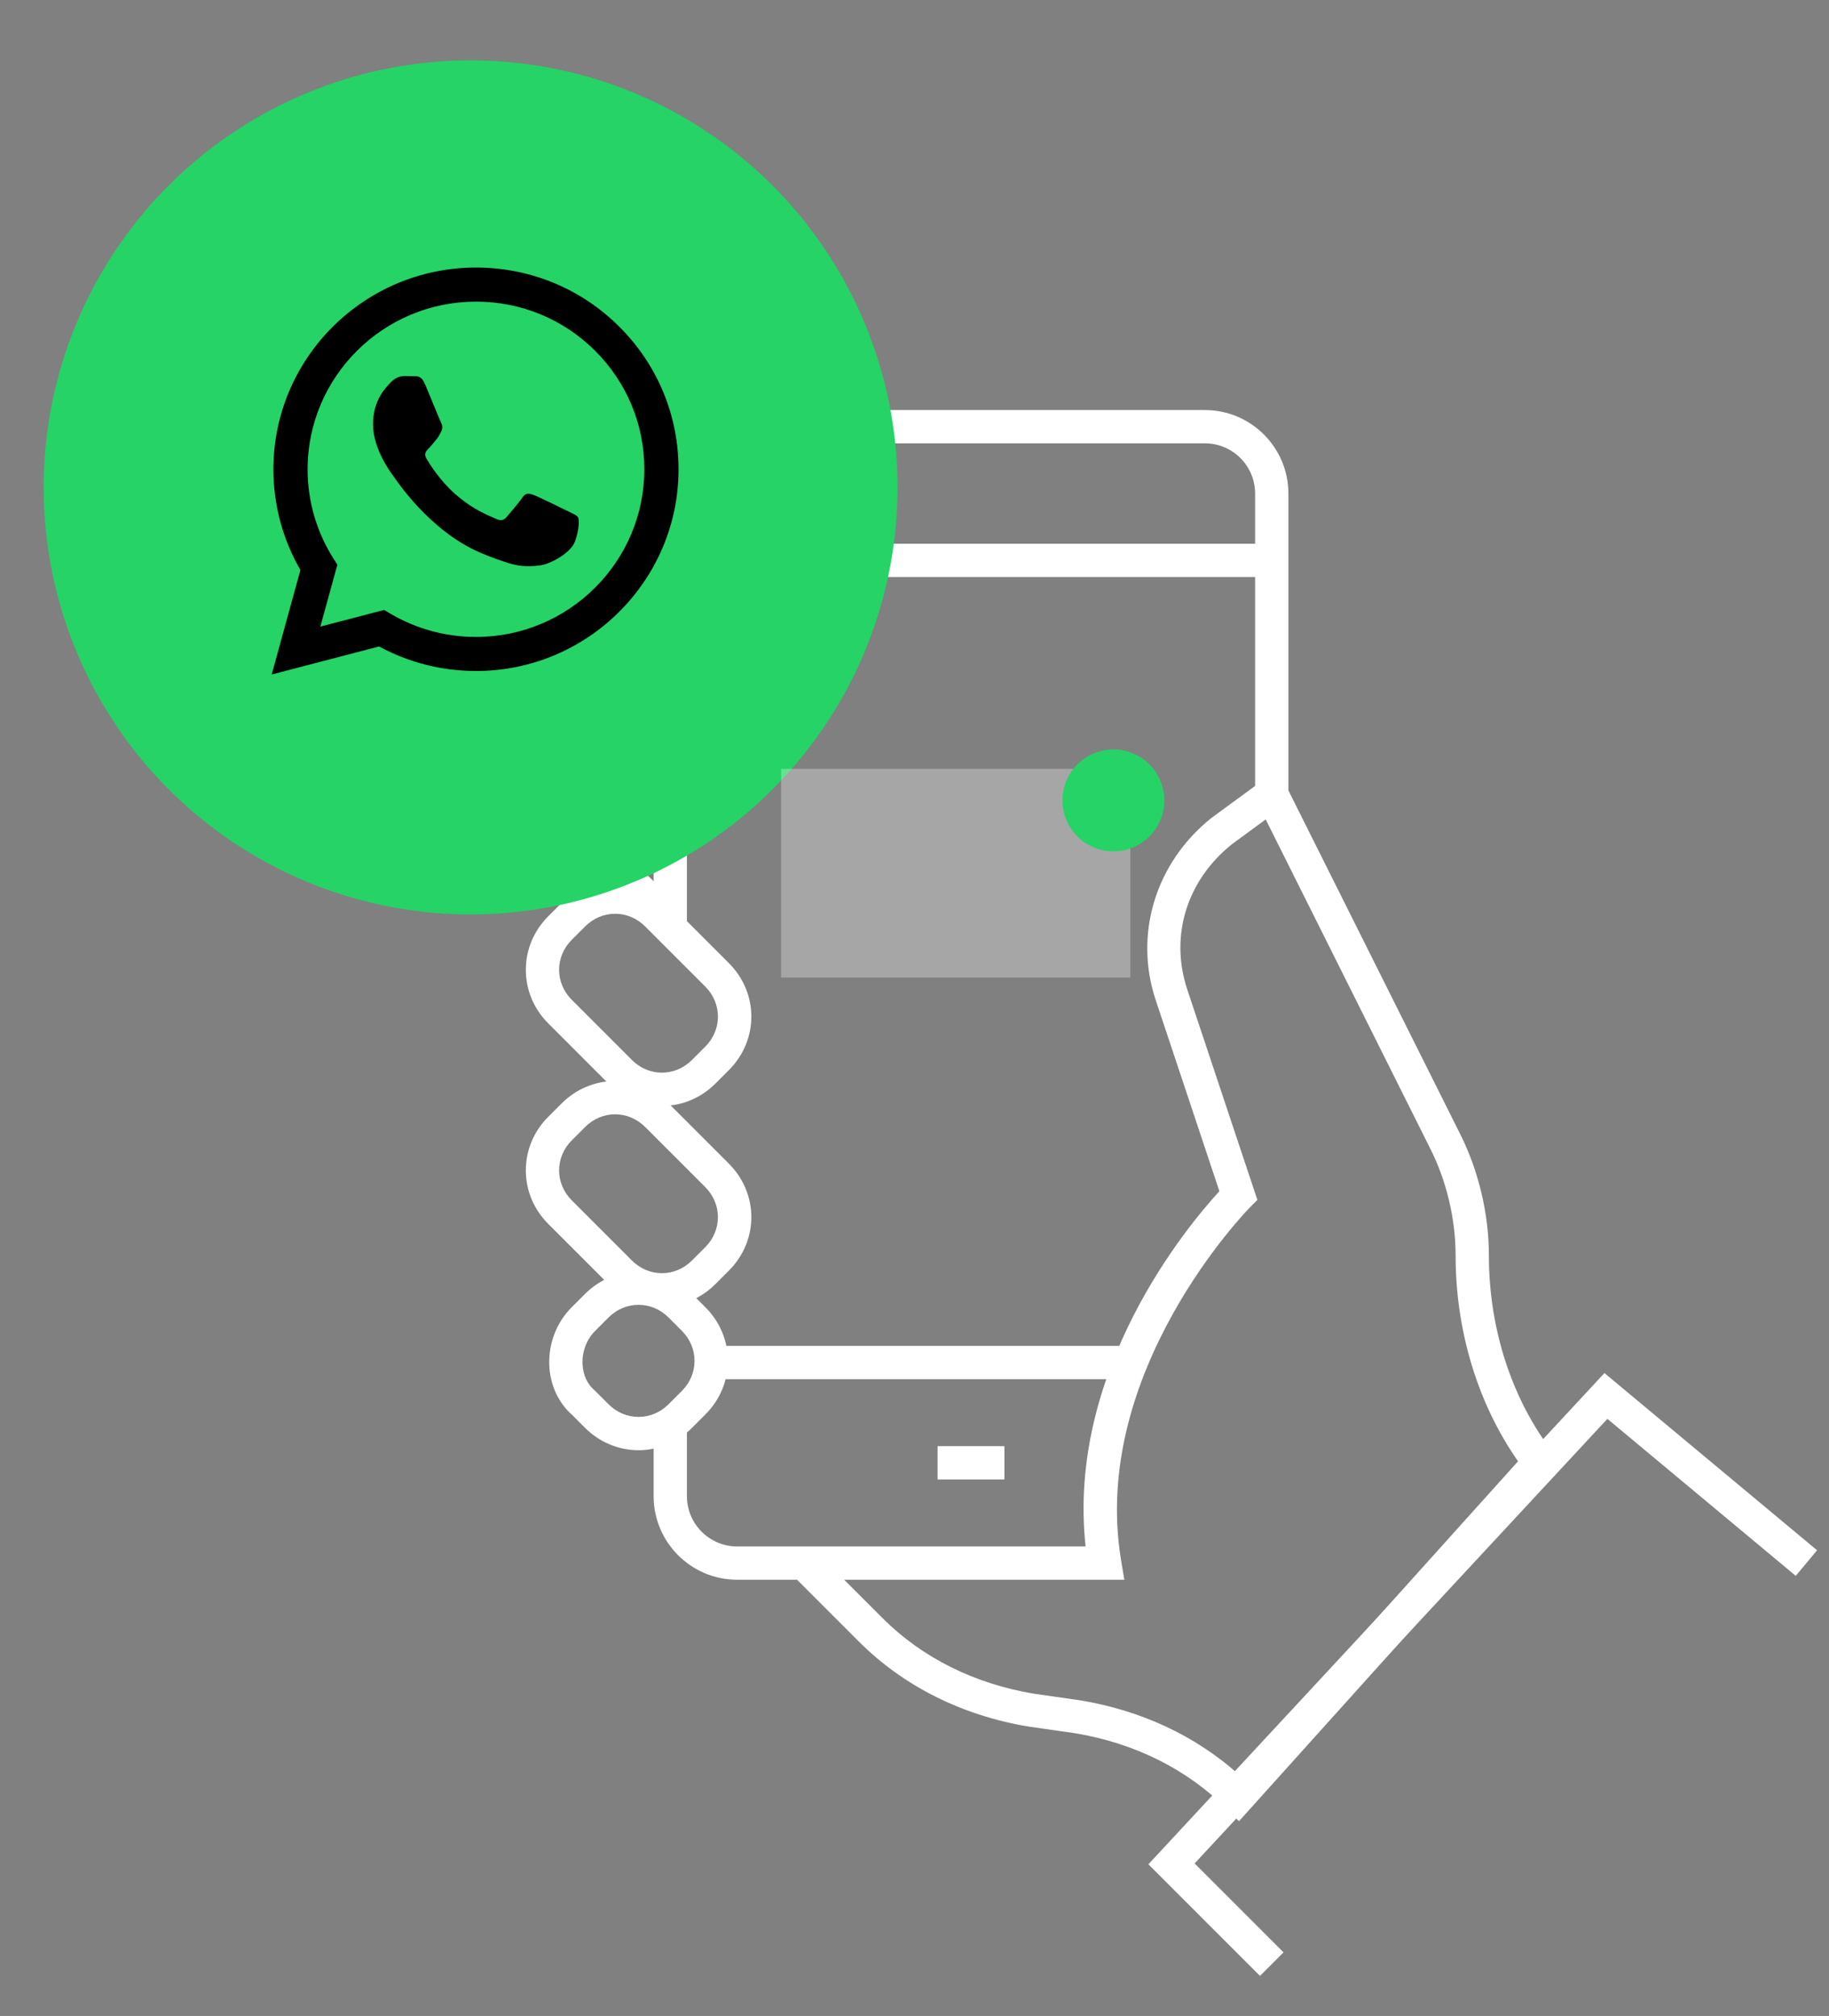 <?xml version="1.0" encoding="utf-8"?>
<!-- Generator: Adobe Illustrator 16.0.0, SVG Export Plug-In . SVG Version: 6.00 Build 0)  -->
<!DOCTYPE svg PUBLIC "-//W3C//DTD SVG 1.1//EN" "http://www.w3.org/Graphics/SVG/1.1/DTD/svg11.dtd">
<svg version="1.1" id="Capa_1" xmlns="http://www.w3.org/2000/svg" xmlns:xlink="http://www.w3.org/1999/xlink" x="0px" y="0px"
	 width="377px" height="415.445px" viewBox="499.445 0 377 415.445" enable-background="new 499.445 0 377 415.445"
	 xml:space="preserve">
<rect x="499.445" y="0" width="377" height="415.445" fill="#808080" stroke="none"/>
<g id="Layer_2">
	<g>
		<g>
			<path fill="#FFFFFF" d="M631.063,298.856c-4.136,0-8.056-1.642-11.035-4.622l-2.669-2.668c-2.831-2.482-4.54-6.209-4.694-10.249
				c-0.172-4.468,1.508-8.808,4.608-11.907l2.755-2.755c2.979-2.98,6.898-4.622,11.035-4.622s8.055,1.642,11.035,4.622l2.755,2.755
				c2.98,2.979,4.621,6.898,4.621,11.034c0,4.137-1.641,8.057-4.621,11.035l-2.755,2.755
				C639.117,297.215,635.199,298.856,631.063,298.856z M631.063,268.895c-2.305,0-4.5,0.927-6.184,2.611l-2.755,2.755
				c-1.754,1.754-2.703,4.229-2.604,6.794c0.085,2.219,0.941,4.135,2.411,5.396l0.193,0.179l2.755,2.755
				c1.683,1.685,3.879,2.611,6.184,2.611c2.304,0,4.5-0.927,6.185-2.611l2.755-2.755c3.468-3.468,3.468-8.9,0-12.368l-2.755-2.755
				C635.563,269.821,633.366,268.895,631.063,268.895z"/>
			<path fill="#FFFFFF" d="M635.884,269.238c-4.136,0-8.056-1.642-11.035-4.621L612.45,252.22c-2.979-2.979-4.62-6.898-4.62-11.035
				s1.642-8.056,4.62-11.035l2.756-2.755c2.979-2.979,6.899-4.621,11.035-4.621s8.055,1.642,11.035,4.621l12.397,12.397
				c6.188,6.188,6.188,15.883,0,22.07l-2.755,2.755C643.94,267.597,640.021,269.238,635.884,269.238z M626.241,229.635
				c-2.305,0-4.5,0.927-6.184,2.611l-2.755,2.755c-1.685,1.684-2.612,3.88-2.612,6.184s0.928,4.5,2.612,6.184l12.397,12.398
				c1.684,1.684,3.879,2.611,6.184,2.611c2.304,0,4.5-0.928,6.185-2.611l2.755-2.755c3.467-3.468,3.467-8.9,0-12.368l-12.398-12.397
				C630.741,230.562,628.545,229.635,626.241,229.635z"/>
			<path fill="#FFFFFF" d="M635.884,227.913c-4.136,0-8.056-1.642-11.035-4.622l-12.398-12.397c-2.979-2.979-4.62-6.898-4.62-11.035
				c0-4.136,1.642-8.056,4.62-11.035l2.756-2.755c2.979-2.979,6.899-4.621,11.035-4.621s8.055,1.641,11.035,4.621l12.397,12.397
				c6.188,6.188,6.188,15.883,0,22.07l-2.755,2.756C643.94,226.271,640.021,227.913,635.884,227.913z M626.241,188.308
				c-2.305,0-4.5,0.927-6.184,2.611l-2.755,2.755c-1.685,1.684-2.612,3.88-2.612,6.184c0,2.305,0.928,4.5,2.611,6.185L629.7,218.44
				c1.684,1.684,3.879,2.611,6.184,2.611c2.304,0,4.5-0.928,6.185-2.611l2.755-2.755c3.467-3.468,3.467-8.9,0-12.368l-12.398-12.398
				C630.741,189.235,628.545,188.308,626.241,188.308z"/>
			<polygon fill="#FFFFFF" points="759.159,407.193 736.158,384.192 830.159,282.96 873.984,319.479 869.591,324.75 
				830.763,292.394 745.684,384.016 764.01,402.343 			"/>
			<path fill="#FFFFFF" d="M641.036,192.627h-6.86v-90.918c0-9.487,7.718-17.206,17.205-17.206h96.428
				c9.487,0,17.206,7.718,17.206,17.206v61.989h-6.861v-61.989c0-5.704-4.641-10.345-10.345-10.345h-96.428
				c-5.704,0-10.345,4.641-10.345,10.345V192.627z"/>
			<path fill="#FFFFFF" d="M636.523,191.06c-2.423-0.807-4.984-2.404-6.854-4.272l-22.001-21.313
				c-6.165-6.165-6.227-15.73-0.22-21.925l2.074-2.766l0.173-0.173c6.188-6.187,15.883-6.188,22.071,0l8.265,8.266l-4.851,4.851
				l-8.267-8.265c-3.414-3.415-8.734-3.467-12.207-0.157l-2.227,2.912c-3.468,3.468-3.468,8.9,0,12.368l22.002,21.313
				c1.155,1.155,2.791,2.181,4.208,2.653L636.523,191.06z"/>
			<path fill="#FFFFFF" d="M754.828,375.312l-2.557-2.557c-8.135-8.136-18.911-13.517-31.162-15.565l-9.681-1.386
				c-13.686-2.28-25.762-8.328-34.922-17.486l-12.771-12.771h-12.354c-9.487,0-17.205-7.719-17.205-17.207v-13.774h6.86v13.774
				c0,5.704,4.641,10.347,10.345,10.347h71.831c-3.946-36.272,21.056-66.104,27.579-73.203l-13.124-39.373
				c-4.534-13.601-0.042-28.326,11.442-37.513l0.114-0.088l13.61-9.98l37.634,75.268c3.787,7.574,5.873,16.436,5.873,24.952
				c0,14.178,4.18,27.907,11.77,38.659l0.052,0.075l2.855,4.284L754.828,375.312z M712.519,349.03l9.681,1.386
				c12.413,2.067,23.502,7.235,32.292,15.013l57.858-64.287c-8.301-11.865-12.869-26.909-12.869-42.394
				c0-7.473-1.829-15.244-5.147-21.884l-33.999-67.995l-6.993,5.128c-9.316,7.486-12.828,18.953-9.166,29.942l14.446,43.338
				l-1.499,1.499c-0.33,0.331-33.102,33.726-26.594,72.774l0.666,3.995h-57.756l7.919,7.919
				C689.492,341.6,700.267,346.981,712.519,349.03z"/>
			<rect x="644.493" y="277.358" fill="#FFFFFF" width="89.54" height="6.861"/>
			<rect x="692.707" y="298.021" fill="#FFFFFF" width="13.775" height="6.86"/>
			<rect x="637.607" y="112.054" fill="#FFFFFF" width="123.978" height="6.861"/>
		</g>
	</g>
</g>
<circle fill-rule="evenodd" clip-rule="evenodd" fill="#25D366" cx="596.445" cy="100.445" r="88"/>
<rect x="660.445" y="158.445" opacity="0.3" fill="#FFFFFF" width="72" height="43"/>
<circle fill-rule="evenodd" clip-rule="evenodd" fill="#25D366" cx="728.945" cy="164.945" r="10.5"/>
<path fill-rule="evenodd" clip-rule="evenodd" d="M627.095,67.324c-7.883-7.854-18.368-12.182-29.535-12.186
	c-23.023,0-41.75,18.64-41.761,41.556c-0.005,7.321,1.92,14.473,5.574,20.774l-5.929,21.533l22.139-5.779
	c6.1,3.312,12.968,5.055,19.957,5.057h0.02c23.007,0,41.742-18.643,41.749-41.556C639.314,85.615,634.978,75.184,627.095,67.324
	 M597.56,131.263h-0.016c-6.229-0.005-12.337-1.674-17.667-4.818l-1.265-0.743l-13.136,3.428l3.507-12.746l-0.828-1.31
	c-3.479-5.497-5.311-11.855-5.306-18.376c0.009-19.046,15.576-34.54,34.717-34.54c9.276,0,17.984,3.595,24.543,10.124
	c6.545,6.534,10.156,15.212,10.15,24.441C632.256,115.762,616.686,131.263,597.56,131.263 M616.595,105.392
	c-1.048-0.522-6.18-3.033-7.129-3.374c-0.959-0.354-1.655-0.522-2.348,0.52c-0.692,1.04-2.697,3.376-3.305,4.067
	c-0.613,0.692-1.22,0.781-2.261,0.261c-1.042-0.52-4.409-1.612-8.391-5.155c-3.102-2.751-5.197-6.153-5.812-7.189
	c-0.602-1.043-0.057-1.607,0.463-2.125c0.472-0.467,1.043-1.209,1.563-1.816c0.522-0.609,0.695-1.042,1.045-1.732
	c0.347-0.694,0.174-1.302-0.089-1.82c-0.261-0.52-2.343-5.631-3.211-7.709c-0.852-2.027-1.71-1.755-2.349-1.789
	c-0.609-0.023-1.306-0.032-2.005-0.032c-0.69,0-1.824,0.261-2.784,1.304c-0.954,1.034-3.645,3.547-3.645,8.658
	c0,5.114,3.738,10.048,4.257,10.741c0.52,0.694,7.36,11.185,17.822,15.679c2.492,1.069,4.438,1.705,5.953,2.19
	c2.499,0.787,4.773,0.677,6.567,0.41c2.005-0.293,6.179-2.513,7.044-4.947c0.869-2.414,0.869-4.492,0.611-4.93
	C618.333,106.175,617.639,105.914,616.595,105.392"/>
</svg>
